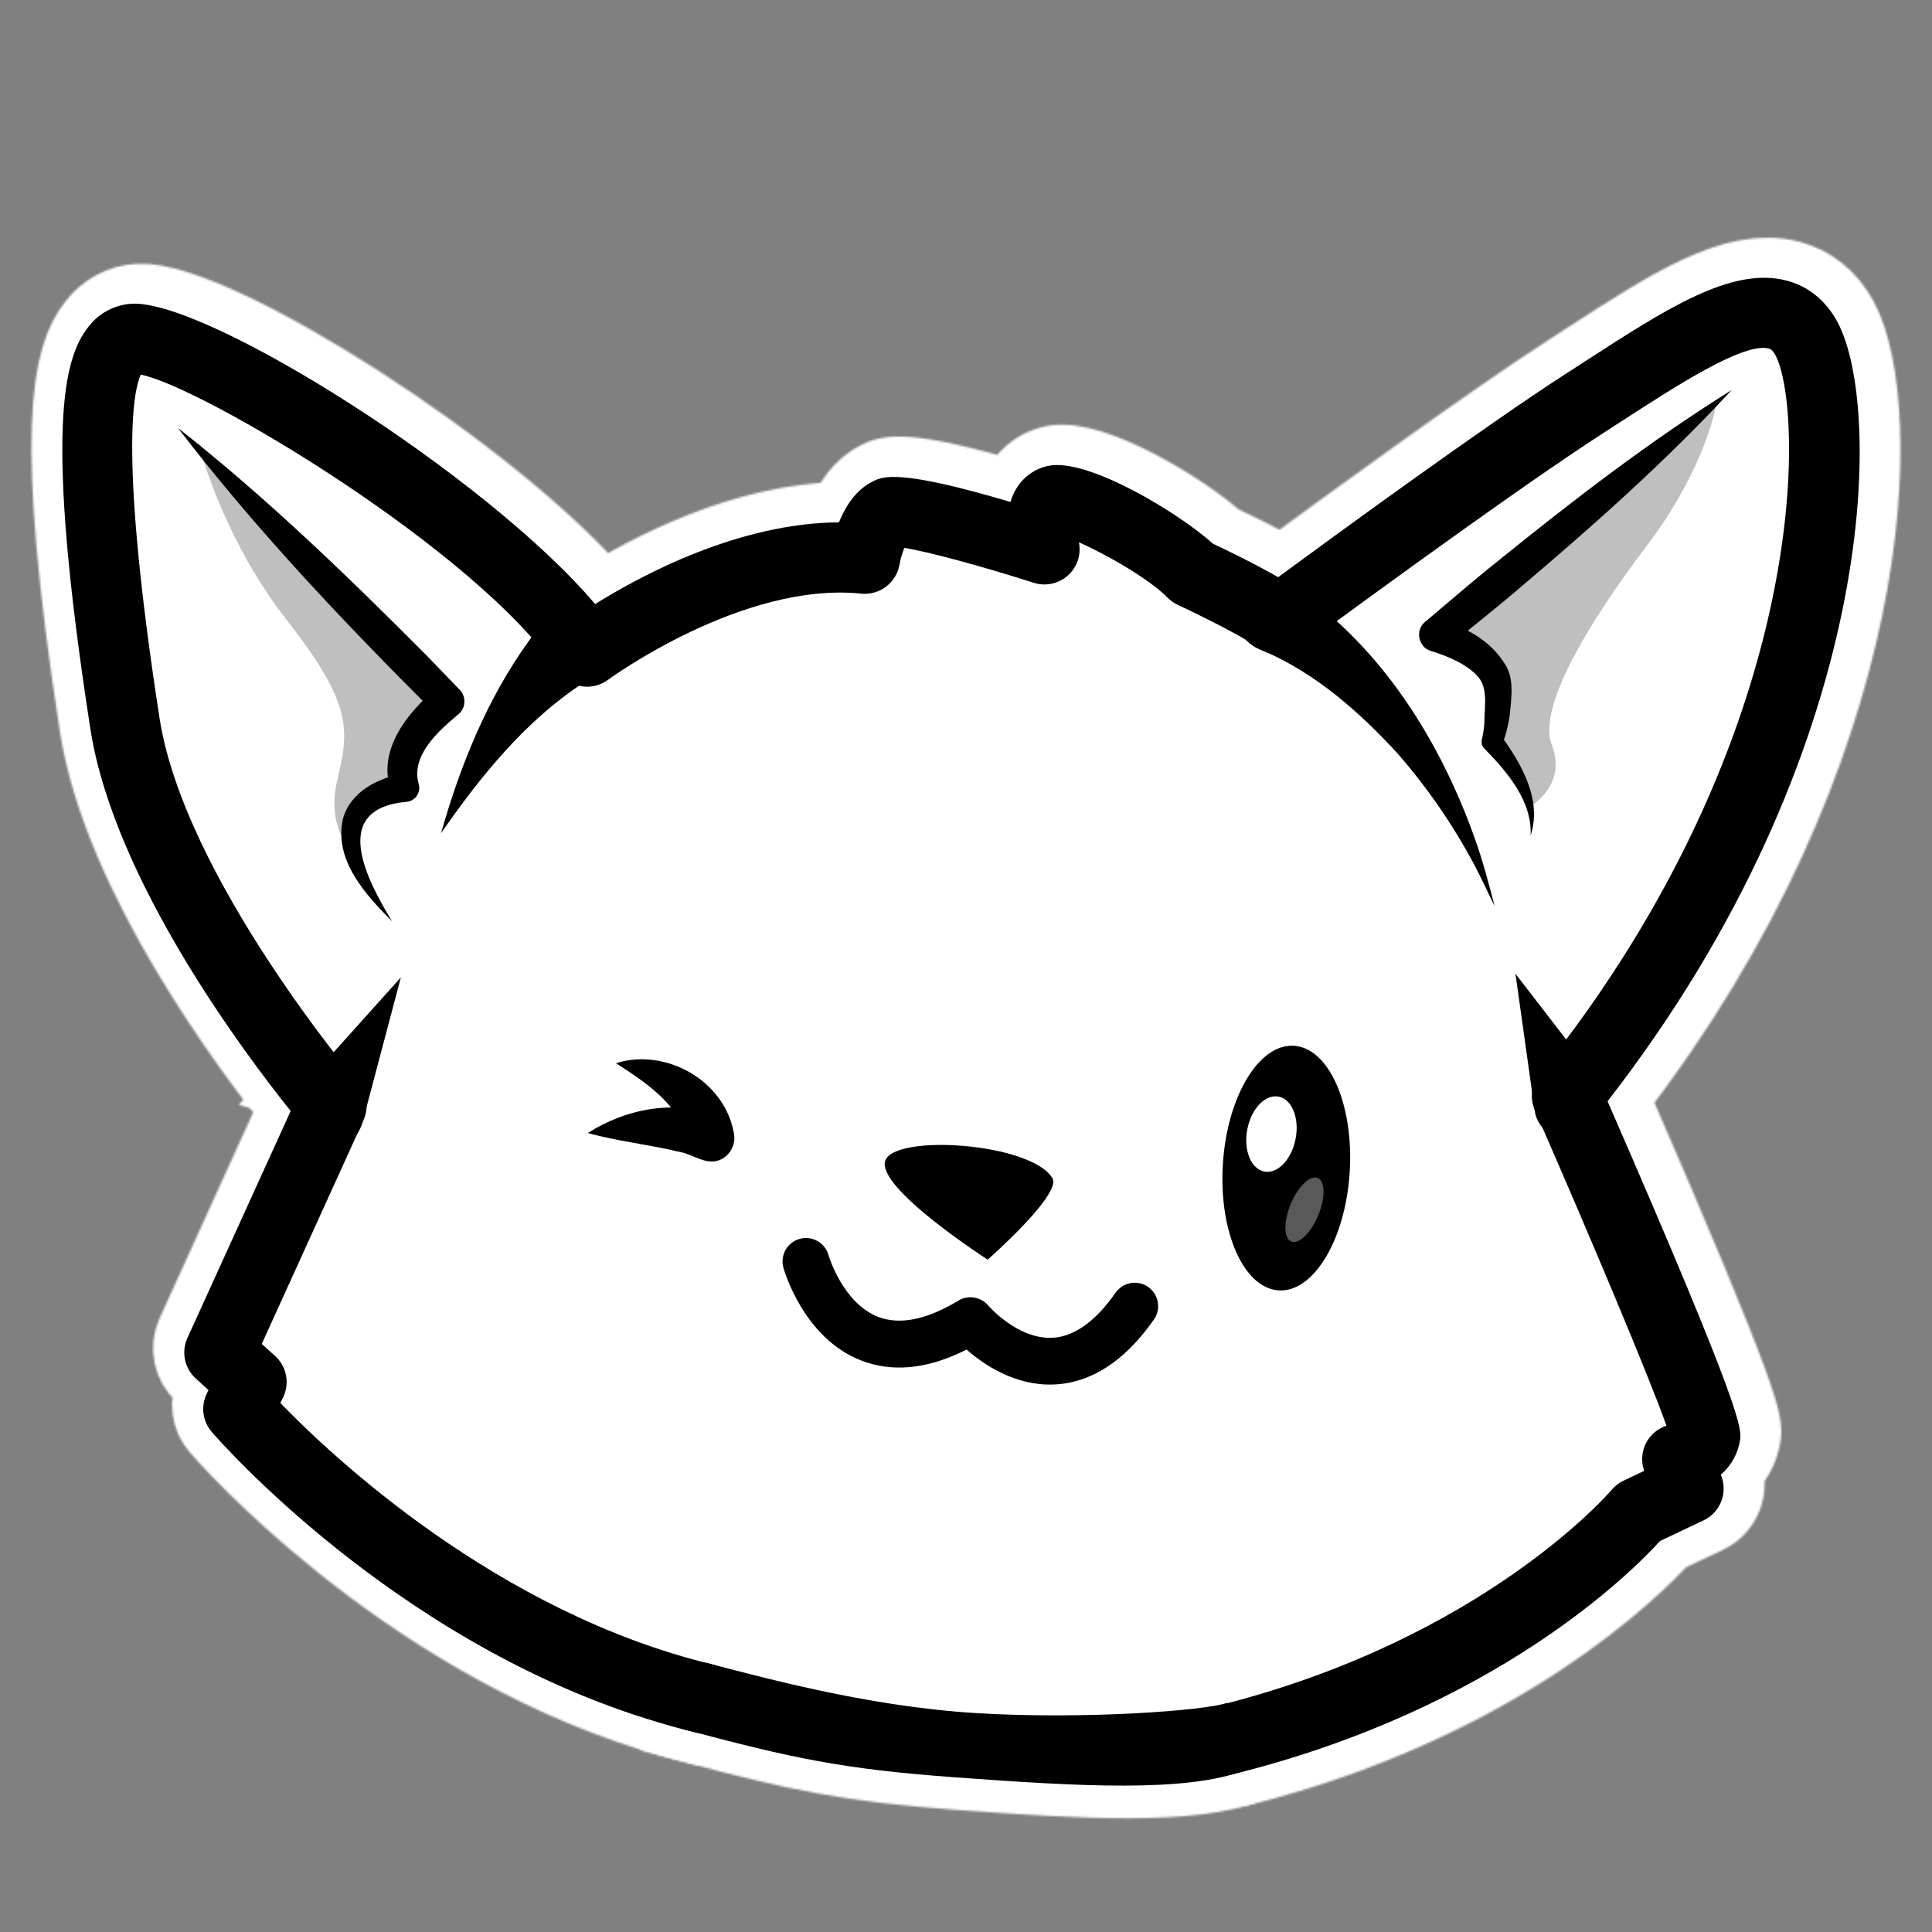 <?xml version="1.0" encoding="UTF-8"?> <svg xmlns="http://www.w3.org/2000/svg" width="1000" height="1000" viewBox="0 0 1000 1000" fill="none"><rect x="0" y="0" width="1000" height="1000" fill="#808080" stroke="none"/><g clip-path="url(#clip0_277_22076)"><mask id="mask0_277_22076" style="mask-type:alpha" maskUnits="userSpaceOnUse" x="16" y="123" width="968" height="819"><path d="M224.2 396.148C223.505 399.237 223.584 402.449 224.429 405.499L224.644 406.286C224.86 407.075 224.919 407.899 224.818 408.711C224.716 409.522 224.455 410.306 224.05 411.017C223.645 411.728 223.104 412.352 222.458 412.854C221.812 413.356 221.073 413.725 220.284 413.941C219.884 414.042 219.476 414.107 219.064 414.135C213.011 414.539 205.849 416.691 201.252 420.409C196.401 423.977 194.059 429.731 194.54 436.564C194.831 443.336 197.476 450.402 200.619 457.102C203.934 463.906 207.653 470.505 211.756 476.864C206.198 471.489 201.14 465.618 196.646 459.325C192.284 452.887 188.147 445.883 186.562 437.483C185.692 433.087 185.831 428.551 186.969 424.216C188.236 419.675 190.704 415.56 194.113 412.304C197.395 409.256 201.184 406.805 205.309 405.062C207.084 404.304 208.896 403.639 210.74 403.069C210.266 399.86 210.305 396.595 210.856 393.398C211.84 388.245 213.746 383.312 216.484 378.837C218.964 374.614 221.872 370.657 225.161 367.028C226.519 365.556 227.887 364.202 229.279 362.845L217.27 350.856L200.068 333.188C188.492 321.406 177.327 309.243 166.017 297.209C143.758 272.767 121.707 248.147 101.172 221.92C127.027 242.803 151.399 265.292 175.544 287.988C187.434 299.51 199.468 310.904 211.103 322.681L228.657 340.264L245.911 358.135C247.288 359.56 248.043 361.473 248.011 363.454C247.98 365.436 247.164 367.324 245.743 368.705C245.535 368.903 245.318 369.09 245.09 369.264L244.911 369.393C241.785 371.829 238.842 374.491 236.106 377.358C233.299 380.117 230.783 383.156 228.597 386.429C226.562 389.379 225.073 392.671 224.2 396.148ZM601.251 813.897C584.589 827.494 552.742 817.96 549.159 816.826C547.347 816.25 545.806 815.033 544.828 813.401C543.85 811.769 543.501 809.837 543.848 807.966C544.098 805.308 543.812 802.627 543.006 800.083C542.2 797.538 540.89 795.182 539.155 793.154C532.413 785.152 518.513 780.823 499.089 780.544C438.223 779.838 425.96 692.451 424.266 677.069C419.048 669.707 415.023 661.568 412.34 652.951C411.829 650.97 412.115 648.868 413.136 647.095C414.157 645.323 415.832 644.021 417.802 643.47C419.771 642.918 421.878 643.161 423.671 644.146C425.463 645.13 426.798 646.779 427.389 648.737C427.389 648.738 427.39 648.739 427.39 648.741C427.563 649.324 435.291 675.47 455.473 683.42C467.942 688.351 483.182 685.404 500.766 674.755C502.363 673.791 504.252 673.43 506.091 673.736C507.931 674.041 509.601 674.994 510.8 676.423C510.801 676.424 510.803 676.425 510.804 676.427C511.126 676.799 527.274 695.446 547.213 694.534C559.898 693.91 572.017 685.509 583.248 669.439C583.827 668.577 584.573 667.84 585.441 667.269C586.309 666.699 587.281 666.307 588.302 666.117C589.323 665.926 590.371 665.941 591.386 666.161C592.401 666.38 593.361 666.8 594.212 667.395C595.063 667.991 595.787 668.749 596.341 669.628C596.895 670.506 597.269 671.486 597.44 672.51C597.612 673.534 597.577 674.583 597.339 675.593C597.101 676.604 596.664 677.558 596.053 678.398C593.892 681.475 591.573 684.438 589.105 687.275C589.457 702.684 585.462 726.553 583.616 736.674C598.595 749.561 608.193 767.602 610.514 787.23C611.993 801.755 606.313 809.7 601.251 813.897ZM765.335 328.405C770.893 332.089 776.674 336.354 780.48 343.416C782.409 347.004 783.414 351.018 783.404 355.093C783.344 358.251 783.168 361.408 782.894 364.581C782.432 370.273 781.308 375.892 779.543 381.324C781.813 384.312 783.927 387.416 785.876 390.623C788.272 394.674 790.347 398.906 792.084 403.281C793.874 407.653 795.064 412.247 795.622 416.938C796.184 421.58 795.696 426.289 794.195 430.717C794.582 426.274 794.058 421.798 792.653 417.564C791.275 413.411 789.423 409.431 787.132 405.703C784.893 401.941 782.363 398.36 779.565 394.993C776.886 391.603 773.998 388.384 770.917 385.355C770.383 384.846 769.994 384.204 769.788 383.495C769.583 382.786 769.569 382.036 769.747 381.32L769.978 380.407C770.573 377.821 770.967 375.192 771.156 372.545C771.397 369.734 771.549 366.871 771.534 364.024C771.519 361.178 771.426 358.284 771.225 355.402C771.034 353.416 770.334 351.513 769.195 349.876C767.026 346.325 762.736 343.1 758.124 340.493C753.359 337.897 748.332 335.816 743.126 334.285C742.181 334.002 741.3 333.536 740.535 332.913C739.77 332.29 739.135 331.522 738.667 330.653C738.199 329.785 737.907 328.832 737.807 327.85C737.708 326.868 737.802 325.876 738.087 324.931C738.506 323.519 739.335 322.263 740.469 321.324C753.103 310.709 765.623 299.872 778.545 289.557L797.806 273.941L817.327 258.639C830.428 248.531 843.61 238.53 857.042 228.84C870.474 219.15 884.019 209.542 898.046 200.609C886.608 212.716 874.704 224.247 862.623 235.605C850.541 246.963 838.309 258.065 825.928 269.05L807.254 285.374L788.269 301.402C778.83 309.503 769.149 317.306 759.482 325.137C761.472 326.103 763.407 327.168 765.345 328.373L765.335 328.405Z" fill="#C04800"></path><path fill-rule="evenodd" clip-rule="evenodd" d="M867.761 745.332C870.834 744.449 875.384 742.016 876.419 739.954C873.484 726.186 832.598 629.926 806.465 570.066L806.401 570.046C806.124 569.563 805.897 569.052 805.724 568.522L805.688 568.417L786.332 502.236L813.907 551.348C953.781 370.879 945.103 206.409 929.801 177.825C927.218 173.017 923.957 170.245 919.787 169.169C902.526 164.727 868.695 186.634 835.975 207.849L826.894 213.72C784.963 240.741 704.891 299.29 678.165 318.933C681.671 321.481 684.998 324.123 688.399 326.893C691.495 329.531 694.607 332.151 697.503 334.981C700.399 337.811 703.366 340.56 706.131 343.511C717.232 355.122 727.302 367.676 736.227 381.034C740.389 387.848 744.887 394.445 748.504 401.551C750.375 405.054 752.343 408.507 754.121 412.05L759.158 422.841L761.648 428.269L763.83 433.796L768.185 444.835C770.881 452.253 773.132 459.832 775.615 467.298C772.509 460.04 769.685 452.663 766.375 445.573L761.17 435.019L758.573 429.743L755.654 424.644L749.833 414.462C747.807 411.119 745.59 407.901 743.475 404.622C739.385 397.981 734.451 391.919 729.881 385.66C720.263 373.546 709.605 362.295 698.031 352.035C695.177 349.474 692.238 347.001 689.207 344.673C686.175 342.345 683.141 340.028 680.055 337.798C674.034 333.492 667.689 329.657 661.076 326.329L660.714 326.157C660.063 325.84 659.463 325.431 658.93 324.943C647.188 316.726 616.69 302.493 616.377 302.348C615.519 301.945 614.74 301.392 614.076 300.715C599.629 285.878 559.313 265.302 550.576 265.321C549.334 267.525 549.416 275.252 550.808 281.295C551.113 282.637 551.059 284.037 550.65 285.352C550.242 286.667 549.495 287.851 548.483 288.785C547.471 289.718 546.231 290.369 544.888 290.67C543.545 290.972 542.147 290.914 540.833 290.502C510.188 280.652 473.313 270.78 465.51 271.476C462.678 273.538 459.284 282.392 458.129 289.194C457.795 291.148 456.73 292.903 455.152 294.102C453.573 295.301 451.598 295.856 449.626 295.654C385.14 289.023 314.347 340.162 311.722 342.081C304.902 347.56 298.516 353.557 292.619 360.02C286.42 366.675 280.569 373.731 274.95 381.011C269.33 388.29 264.061 395.89 259.054 403.688C254.047 411.486 249.347 419.486 244.8 427.627C248.161 418.948 251.679 410.284 255.627 401.803C259.575 393.322 263.825 384.948 268.424 376.718C273.023 368.489 278.054 360.467 283.505 352.658C287.677 346.643 292.162 340.85 296.94 335.303C249.232 270.82 99.68 180.588 73.087 182.112C72.19 182.164 71.075 182.461 69.648 184.224C60.921 195.02 54.922 236.394 75.927 371.955C87.028 443.595 153.238 531.053 174.381 557.484L210.681 504.255L182.127 573.378L182.02 573.716L126.378 696.118L138.852 707.442C140.099 708.585 140.94 710.102 141.251 711.765C141.561 713.428 141.323 715.146 140.572 716.662L136.003 725.933C154.577 745.972 246.464 839.527 368.782 869.017C427.429 880.965 562.837 901.982 635.291 890.466C775.379 855.109 842.328 777.144 843.818 775.409L843.838 775.386C844.566 774.513 845.473 773.807 846.499 773.317L865.805 764.152L862.544 755.662C862.153 754.645 861.979 753.557 862.034 752.468C862.089 751.379 862.371 750.314 862.863 749.341C863.354 748.367 864.044 747.508 864.887 746.818C865.731 746.127 866.71 745.621 867.761 745.332ZM224.429 405.499C223.584 402.449 223.505 399.237 224.2 396.148C225.073 392.671 226.562 389.379 228.597 386.429C230.783 383.156 233.299 380.117 236.106 377.358C238.842 374.491 241.785 371.829 244.911 369.393L245.09 369.264C245.318 369.09 245.535 368.903 245.743 368.705C247.164 367.324 247.98 365.436 248.011 363.454C248.043 361.473 247.288 359.56 245.911 358.135L228.657 340.264L211.103 322.681C199.468 310.904 187.434 299.51 175.544 287.988C151.399 265.292 127.027 242.803 101.172 221.92C121.707 248.147 143.758 272.767 166.017 297.209C177.327 309.243 188.492 321.406 200.068 333.188L217.27 350.856L229.279 362.845C227.887 364.202 226.519 365.556 225.161 367.028C221.872 370.657 218.964 374.614 216.484 378.837C213.746 383.312 211.84 388.245 210.856 393.398C210.305 396.595 210.266 399.86 210.74 403.069C208.896 403.639 207.084 404.304 205.309 405.062C201.184 406.805 197.395 409.256 194.113 412.304C190.704 415.56 188.236 419.675 186.969 424.216C185.831 428.551 185.692 433.087 186.562 437.483C188.147 445.883 192.284 452.887 196.646 459.325C201.14 465.618 206.198 471.489 211.756 476.864C207.653 470.505 203.934 463.906 200.619 457.102C197.476 450.402 194.831 443.336 194.54 436.564C194.059 429.731 196.401 423.977 201.252 420.409C205.849 416.691 213.011 414.539 219.064 414.135C219.476 414.107 219.884 414.042 220.284 413.941C221.073 413.725 221.812 413.356 222.458 412.854C223.104 412.352 223.645 411.728 224.05 411.017C224.455 410.306 224.716 409.522 224.818 408.711C224.919 407.899 224.86 407.075 224.644 406.286L224.429 405.499ZM549.159 816.826C552.742 817.96 584.589 827.494 601.251 813.897C606.313 809.7 611.993 801.755 610.514 787.23C608.193 767.602 598.595 749.561 583.616 736.674C585.462 726.553 589.457 702.684 589.105 687.275C591.573 684.438 593.892 681.475 596.053 678.398C596.664 677.558 597.101 676.604 597.339 675.593C597.577 674.583 597.612 673.534 597.44 672.51C597.269 671.486 596.895 670.506 596.341 669.628C595.787 668.749 595.063 667.991 594.212 667.395C593.361 666.8 592.401 666.38 591.386 666.161C590.371 665.941 589.323 665.926 588.302 666.117C587.281 666.307 586.309 666.699 585.441 667.269C584.573 667.84 583.827 668.577 583.248 669.439C572.017 685.509 559.898 693.91 547.213 694.534C527.274 695.446 511.126 676.799 510.804 676.427L510.8 676.423C509.601 674.994 507.931 674.041 506.091 673.736C504.252 673.43 502.363 673.791 500.766 674.755C483.182 685.404 467.942 688.351 455.473 683.42C435.291 675.47 427.562 649.323 427.39 648.741L427.389 648.737C426.798 646.779 425.463 645.13 423.671 644.146C421.878 643.161 419.771 642.918 417.802 643.47C415.832 644.021 414.157 645.323 413.136 647.095C412.115 648.868 411.829 650.97 412.34 652.951C415.023 661.568 419.048 669.707 424.266 677.069C425.96 692.451 438.223 779.838 499.089 780.544C518.513 780.823 532.413 785.152 539.155 793.154C540.89 795.182 542.2 797.538 543.006 800.083C543.812 802.627 544.098 805.308 543.848 807.966C543.501 809.837 543.85 811.769 544.828 813.401C545.806 815.033 547.347 816.25 549.159 816.826ZM780.48 343.416C776.674 336.354 770.893 332.089 765.335 328.405L765.345 328.373C763.407 327.168 761.472 326.103 759.482 325.137C769.149 317.306 778.83 309.503 788.269 301.402L807.254 285.374L825.928 269.05C838.309 258.065 850.541 246.963 862.623 235.605C874.704 224.247 886.608 212.716 898.046 200.609C884.019 209.542 870.474 219.15 857.042 228.84C843.61 238.53 830.428 248.531 817.327 258.639L797.806 273.941L778.545 289.557C765.623 299.872 753.103 310.709 740.469 321.324C739.335 322.263 738.506 323.519 738.087 324.931C737.802 325.876 737.708 326.868 737.807 327.85C737.907 328.832 738.199 329.785 738.667 330.653C739.135 331.522 739.77 332.29 740.535 332.913C741.3 333.536 742.181 334.002 743.126 334.285C748.332 335.816 753.359 337.897 758.124 340.493C762.736 343.1 767.026 346.325 769.195 349.876C770.334 351.513 771.034 353.416 771.225 355.402C771.426 358.284 771.519 361.178 771.534 364.024C771.549 366.871 771.397 369.734 771.156 372.545C770.967 375.192 770.573 377.821 769.978 380.407L769.747 381.32C769.569 382.036 769.583 382.786 769.788 383.495C769.994 384.204 770.383 384.846 770.917 385.355C773.998 388.384 776.886 391.603 779.565 394.993C782.363 398.36 784.893 401.941 787.132 405.703C789.423 409.431 791.275 413.411 792.653 417.564C794.058 421.798 794.582 426.274 794.195 430.717C795.696 426.289 796.184 421.58 795.622 416.938C795.064 412.247 793.874 407.653 792.084 403.281C790.347 398.906 788.272 394.674 785.876 390.623C783.927 387.416 781.813 384.312 779.543 381.324C781.308 375.892 782.432 370.273 782.894 364.581C783.168 361.408 783.344 358.251 783.404 355.093C783.414 351.018 782.409 347.004 780.48 343.416Z" fill="#C04800"></path><path d="M806.465 570.066C832.598 629.926 873.484 726.186 876.419 739.954C875.384 742.016 870.834 744.449 867.761 745.332C866.71 745.621 865.731 746.127 864.887 746.818C864.044 747.508 863.354 748.367 862.863 749.341C862.371 750.314 862.089 751.379 862.034 752.468C861.979 753.557 862.153 754.645 862.544 755.662L865.805 764.152L846.499 773.317C845.473 773.807 844.566 774.513 843.838 775.386M806.465 570.066C806.465 570.066 806.465 570.066 806.401 570.046M806.465 570.066L806.401 570.046M806.401 570.046C806.124 569.563 805.897 569.052 805.724 568.522M805.724 568.522C805.724 568.522 805.724 568.522 805.688 568.417M805.724 568.522L805.688 568.417M805.688 568.417L786.332 502.236L813.907 551.348C953.781 370.879 945.103 206.409 929.801 177.825C927.218 173.017 923.957 170.245 919.787 169.169C902.526 164.727 868.695 186.634 835.975 207.849L826.894 213.72C784.963 240.741 704.891 299.29 678.165 318.933C681.671 321.481 684.998 324.123 688.399 326.893C691.495 329.531 694.607 332.151 697.503 334.981C700.399 337.811 703.366 340.56 706.131 343.511C717.232 355.122 727.302 367.676 736.227 381.034C740.389 387.848 744.887 394.445 748.504 401.551C750.375 405.054 752.343 408.507 754.121 412.05L759.158 422.841L761.648 428.269L763.83 433.796L768.185 444.835C770.881 452.253 773.132 459.832 775.615 467.298C772.509 460.04 769.685 452.663 766.375 445.573L761.17 435.019L758.573 429.743L755.654 424.644L749.833 414.462C747.807 411.119 745.59 407.901 743.475 404.622C739.385 397.981 734.451 391.919 729.881 385.66C720.263 373.546 709.605 362.295 698.031 352.035C695.177 349.474 692.238 347.001 689.207 344.673C686.175 342.345 683.141 340.028 680.055 337.798C674.034 333.492 667.689 329.657 661.076 326.329L660.714 326.157C660.063 325.84 659.463 325.431 658.93 324.943C647.188 316.726 616.69 302.493 616.377 302.348C615.519 301.945 614.74 301.392 614.076 300.715C599.629 285.878 559.313 265.302 550.576 265.321C549.334 267.525 549.416 275.252 550.808 281.295C551.113 282.637 551.059 284.037 550.65 285.352C550.242 286.667 549.495 287.851 548.483 288.785C547.471 289.718 546.231 290.369 544.888 290.67C543.545 290.972 542.147 290.914 540.833 290.502C510.188 280.652 473.313 270.78 465.51 271.476C462.678 273.538 459.284 282.392 458.129 289.194C457.795 291.148 456.73 292.903 455.152 294.102C453.573 295.301 451.598 295.856 449.626 295.654C385.14 289.023 314.347 340.162 311.722 342.081C304.902 347.56 298.516 353.557 292.619 360.02C286.42 366.675 280.569 373.731 274.95 381.011C269.33 388.29 264.061 395.89 259.054 403.688C254.047 411.486 249.347 419.486 244.8 427.627C248.161 418.948 251.679 410.284 255.627 401.803C259.575 393.322 263.825 384.948 268.424 376.718C273.023 368.489 278.054 360.467 283.505 352.658C287.677 346.643 292.162 340.85 296.94 335.303C249.232 270.82 99.68 180.588 73.087 182.112C72.19 182.164 71.075 182.461 69.648 184.224C60.921 195.02 54.922 236.394 75.927 371.955C87.028 443.595 153.238 531.053 174.381 557.484L210.681 504.255L182.127 573.378M182.127 573.378C182.09 573.494 182.057 573.6 182.02 573.716M182.127 573.378L182.02 573.716M182.02 573.716L126.378 696.118L138.852 707.442C140.099 708.585 140.94 710.102 141.251 711.765C141.561 713.428 141.323 715.146 140.572 716.662L136.003 725.933C154.577 745.972 246.464 839.527 368.782 869.017C427.429 880.965 562.837 901.982 635.291 890.466C775.379 855.109 842.328 777.144 843.818 775.409M843.838 775.386L843.818 775.409M843.838 775.386C843.834 775.39 843.827 775.398 843.818 775.409M427.389 648.737C426.798 646.779 425.463 645.13 423.671 644.146C421.878 643.161 419.771 642.918 417.802 643.47C415.832 644.021 414.157 645.323 413.136 647.095C412.115 648.868 411.829 650.97 412.34 652.951C415.023 661.568 419.048 669.707 424.266 677.069C425.96 692.451 438.223 779.838 499.089 780.544C518.513 780.823 532.413 785.152 539.155 793.154C540.89 795.182 542.2 797.538 543.006 800.083C543.812 802.627 544.098 805.308 543.848 807.966C543.501 809.837 543.85 811.769 544.828 813.401C545.806 815.033 547.347 816.25 549.159 816.826C552.742 817.96 584.589 827.494 601.251 813.897C606.313 809.7 611.993 801.755 610.514 787.23C608.193 767.602 598.595 749.561 583.616 736.674C585.462 726.553 589.457 702.684 589.105 687.275C591.573 684.438 593.892 681.475 596.053 678.398C596.664 677.558 597.101 676.604 597.339 675.593C597.577 674.583 597.612 673.534 597.44 672.51C597.269 671.486 596.895 670.506 596.341 669.628C595.787 668.749 595.063 667.991 594.212 667.395C593.361 666.8 592.401 666.38 591.386 666.161C590.371 665.941 589.323 665.926 588.302 666.117C587.281 666.307 586.309 666.699 585.441 667.269C584.573 667.84 583.827 668.577 583.248 669.439C572.017 685.509 559.898 693.91 547.213 694.534C527.274 695.446 511.126 676.799 510.804 676.427M427.389 648.737L427.39 648.741M427.389 648.737C427.389 648.738 427.39 648.739 427.39 648.741M455.473 683.42C467.942 688.351 483.182 685.404 500.766 674.755C502.363 673.791 504.252 673.43 506.091 673.736C507.931 674.041 509.601 674.994 510.8 676.423M455.473 683.42C435.291 675.47 427.562 649.323 427.39 648.741M455.473 683.42C435.291 675.47 427.563 649.324 427.39 648.741M510.8 676.423L510.804 676.427M510.8 676.423C510.801 676.424 510.803 676.425 510.804 676.427M224.2 396.148C223.505 399.237 223.584 402.449 224.429 405.499L224.644 406.286C224.86 407.075 224.919 407.899 224.818 408.711C224.716 409.522 224.455 410.306 224.05 411.017C223.645 411.728 223.104 412.352 222.458 412.854C221.812 413.356 221.073 413.725 220.284 413.941C219.884 414.042 219.476 414.107 219.064 414.135C213.011 414.539 205.849 416.691 201.252 420.409C196.401 423.977 194.059 429.731 194.54 436.564C194.831 443.336 197.476 450.402 200.619 457.102C203.934 463.906 207.653 470.505 211.756 476.864C206.198 471.489 201.14 465.618 196.646 459.325C192.284 452.887 188.147 445.883 186.562 437.483C185.692 433.087 185.831 428.551 186.969 424.216C188.236 419.675 190.704 415.56 194.113 412.304C197.395 409.256 201.184 406.805 205.309 405.062C207.084 404.304 208.896 403.639 210.74 403.069C210.266 399.86 210.305 396.595 210.856 393.398C211.84 388.245 213.746 383.312 216.484 378.837C218.964 374.614 221.872 370.657 225.161 367.028C226.519 365.556 227.887 364.202 229.279 362.845L217.27 350.856L200.068 333.188C188.492 321.406 177.327 309.243 166.017 297.209C143.758 272.767 121.707 248.147 101.172 221.92C127.027 242.803 151.399 265.292 175.544 287.988C187.434 299.51 199.468 310.904 211.103 322.681L228.657 340.264L245.911 358.135C247.288 359.56 248.043 361.473 248.011 363.454C247.98 365.436 247.164 367.324 245.743 368.705C245.535 368.903 245.318 369.09 245.09 369.264L244.911 369.393C241.785 371.829 238.842 374.491 236.106 377.358C233.299 380.117 230.783 383.156 228.597 386.429C226.562 389.379 225.073 392.671 224.2 396.148ZM765.335 328.405C770.893 332.089 776.674 336.354 780.48 343.416C782.409 347.004 783.414 351.018 783.404 355.093C783.344 358.251 783.168 361.408 782.894 364.581C782.432 370.273 781.308 375.892 779.543 381.324C781.813 384.312 783.927 387.416 785.876 390.623C788.272 394.674 790.347 398.906 792.084 403.281C793.874 407.653 795.064 412.247 795.622 416.938C796.184 421.58 795.696 426.289 794.195 430.717C794.582 426.274 794.058 421.798 792.653 417.564C791.275 413.411 789.423 409.431 787.132 405.703C784.893 401.941 782.363 398.36 779.565 394.993C776.886 391.603 773.998 388.384 770.917 385.355C770.383 384.846 769.994 384.204 769.788 383.495C769.583 382.786 769.569 382.036 769.747 381.32L769.978 380.407C770.573 377.821 770.967 375.192 771.156 372.545C771.397 369.734 771.549 366.871 771.534 364.024C771.519 361.178 771.426 358.284 771.225 355.402C771.034 353.416 770.334 351.513 769.195 349.876C767.026 346.325 762.736 343.1 758.124 340.493C753.359 337.897 748.332 335.816 743.126 334.285C742.181 334.002 741.3 333.536 740.535 332.913C739.77 332.29 739.135 331.522 738.667 330.653C738.199 329.785 737.907 328.832 737.807 327.85C737.708 326.868 737.802 325.876 738.087 324.931C738.506 323.519 739.335 322.263 740.469 321.324C753.103 310.709 765.623 299.872 778.545 289.557L797.806 273.941L817.327 258.639C830.428 248.531 843.61 238.53 857.042 228.84C870.474 219.15 884.019 209.542 898.046 200.609C886.608 212.716 874.704 224.247 862.623 235.605C850.541 246.963 838.309 258.065 825.928 269.05L807.254 285.374L788.269 301.402C778.83 309.503 769.149 317.306 759.482 325.137C761.472 326.103 763.407 327.168 765.345 328.373L765.335 328.405Z" stroke="black" stroke-width="39"></path><path d="M126.345 695.94C126.345 695.94 236.786 675.291 323.309 691.389C323.309 691.389 410.26 552.521 553.925 608.565C619.797 636.464 659.86 699.201 659.86 699.201C659.86 699.201 771.952 714.773 869.823 752.892C869.823 752.892 879.223 765.725 876.097 766.847C872.971 767.968 846.214 779.867 844.257 782.68C842.3 785.494 788.949 846.363 660.829 890.412C580.832 893.903 399.373 892.803 313.517 860.475C313.517 860.475 190.662 799.453 136.677 737.843C136.677 737.843 125.154 723.259 127.662 720.353C130.17 717.447 134.176 713.948 132.715 711.897C131.254 709.845 118.171 697.331 126.345 695.94Z" fill="#D9D9D9" stroke="black" stroke-width="39"></path><path d="M351.479 442.784C361.049 442.154 370.647 443.46 379.701 446.625C392.26 450.901 409.081 458.822 411.091 471.08C414.345 490.876 382.745 503.862 355.686 480.778C332.03 460.568 323.315 444.878 351.479 442.784Z" fill="white" stroke="black" stroke-width="39"></path><path d="M637.502 463.776C629.312 461.178 620.65 460.416 612.132 461.546C600.412 463.044 584.305 467.156 580.442 478.482C574.192 496.801 599.624 515.868 627.303 499.298C651.487 484.869 661.82 471.635 637.502 463.776Z" fill="white" stroke="black" stroke-width="39"></path><path d="M123.431 244.136C123.431 244.136 99.752 217.075 89.227 211.901C78.703 206.726 80.236 396.851 122.972 484.187C165.709 571.523 176.231 567.546 179.808 562.067C183.386 556.588 199.565 524.955 198.836 523.668C198.107 522.382 218.43 484.324 205.9 469.329C193.371 454.333 189.992 439.439 191.618 428.147C193.244 416.854 210.521 405.749 210.521 405.749C212.373 398.374 215.425 391.355 219.555 384.971C226.563 373.816 232.468 367.578 231.526 364.983C230.585 362.389 226.585 354.953 226.585 354.953L123.431 244.136Z" fill="white" stroke="black" stroke-width="39"></path><path d="M883.128 212.242L895.276 203.456C895.276 203.456 909.469 194.146 914.885 204.582C920.301 215.018 902.764 419.312 841.02 523.152L821.741 555.127L813.712 558.223C813.712 558.223 801.34 536.064 799.616 533.709C797.891 531.354 790.578 512.222 790.578 512.222C790.578 512.222 799.077 431.405 792.462 411.021C785.846 390.637 775.147 386.672 775.457 380.124C775.767 373.576 784.54 351.974 774.434 340.494C768.388 333.616 760.925 328.128 752.557 324.408L864.076 228.736L883.128 212.242Z" fill="white" stroke="black" stroke-width="39"></path><path d="M865.8 764.163L865.659 763.805C865.609 763.963 865.559 764.122 865.505 764.291L865.8 764.163Z" stroke="black" stroke-width="39"></path><path d="M555.428 789.531C561.076 790.367 575.753 791.765 581.139 784.782C584.859 779.952 584.917 769.184 584.258 760.567C578.412 751.966 570.711 745.087 562.389 741.746C557.243 739.688 549.989 738.32 543.091 742.238C547.619 744.71 551.935 747.55 555.998 750.73C557.635 751.998 558.701 753.866 558.962 755.921C559.222 757.976 558.656 760.051 557.387 761.689C556.119 763.327 554.252 764.394 552.197 764.655C550.142 764.916 548.068 764.35 546.431 763.081C533.094 752.76 520.952 748.778 510.32 751.305C501.914 753.284 495.636 759.126 491.638 764.03C494.148 764.553 496.702 764.837 499.265 764.879C523.997 765.167 541.533 771.413 551.374 783.4C552.938 785.294 554.297 787.349 555.428 789.531Z" stroke="black" stroke-width="39"></path><path d="M527.354 736.252C527.783 734.802 528.628 733.509 529.783 732.533C540.487 723.476 554.226 721.572 568.185 727.289C568.564 727.409 568.914 727.624 569.28 727.786C570.489 720.63 571.961 710.924 572.841 701.878C565.395 706.856 556.743 709.728 547.799 710.19C527.396 711.063 511.039 698.452 503.421 691.274C484.906 701.235 467.956 703.873 452.928 699.117C451.874 698.783 450.714 698.416 449.634 697.947C447.381 697.035 445.199 695.957 443.107 694.721C447.553 714.998 457.179 744.407 476.813 757.8C482.002 750.454 491.813 739.711 506.719 736.17C513.511 734.598 520.575 734.626 527.354 736.252Z" stroke="black" stroke-width="39"></path><path d="M806.442 570.015C806.442 570.015 806.442 570.015 806.379 569.995C806.106 569.509 805.879 568.999 805.702 568.47C805.702 568.47 805.702 568.47 805.666 568.366L786.309 502.185L813.885 551.297C953.759 370.828 945.081 206.357 929.779 177.773C927.196 172.966 923.935 170.194 919.765 169.118C913.999 167.629 906.334 169.135 897.519 172.516C891.352 179.251 877.081 192.399 844.621 214.809C792.457 250.828 697.446 334.896 697.446 334.896C700.444 337.619 703.309 340.474 706.073 343.425C717.174 355.036 727.244 367.591 736.169 380.948C740.331 387.762 744.829 394.359 748.447 401.465C750.318 404.968 752.286 408.421 754.063 411.964L759.1 422.756L761.591 428.183L763.772 433.71L768.128 444.75C768.605 446.061 769.021 447.422 769.482 448.75C769.853 449.703 770.082 450.332 770.082 450.332L769.961 450.166C771.875 455.84 773.675 461.548 775.558 467.212C772.452 459.955 769.627 452.577 766.317 445.487L765.134 443.071C724.635 384.569 669.206 354.629 641.784 336.463C613.229 317.556 575.143 300.921 575.143 300.921C575.143 300.921 572.96 317.859 562.922 321.734C552.884 325.609 490.509 297.762 487.328 297.81C484.148 297.859 496.583 313.08 494.513 321.854C492.444 330.628 449.309 306.573 393.446 322.737C338.143 338.742 251.564 417.012 249.836 418.587C248.119 421.523 246.381 424.522 244.689 427.524C248.05 418.845 251.569 410.182 255.517 401.7C259.465 393.219 263.715 384.845 268.314 376.616C272.008 370.107 275.988 363.724 280.176 357.452C252.048 322.927 220.521 291.319 186.071 263.103C150.879 234.823 113.158 209.844 73.386 188.483C72.656 186.404 72.515 184.163 72.977 182.009C72.076 182.072 70.962 182.369 69.548 184.125C60.821 194.921 54.822 236.295 75.838 371.859C86.928 443.496 153.139 530.954 174.281 557.385L210.582 504.156L182.027 573.279C181.991 573.395 181.957 573.5 181.921 573.616L140.077 665.534C140.935 665.312 141.804 665.134 142.68 665.001L205.894 574.36C205.894 574.36 183.122 648.549 210.295 709.665C237.469 770.781 377.396 854.244 564.229 845.141C751.062 836.039 796.555 747.979 805.043 721.159C813.531 694.34 806.508 651.942 806.508 651.942C806.508 651.942 855.815 716.502 865.213 746.593C865.946 746.058 866.767 745.658 867.639 745.412C870.713 744.529 875.263 742.095 876.298 740.034C873.462 726.135 832.576 629.874 806.442 570.015ZM224.186 396.18C223.491 399.269 223.57 402.481 224.415 405.531L224.63 406.318C224.846 407.107 224.906 407.931 224.804 408.743C224.702 409.555 224.441 410.339 224.036 411.05C223.631 411.761 223.09 412.385 222.444 412.887C221.798 413.388 221.059 413.758 220.271 413.974C219.87 414.075 219.462 414.139 219.05 414.167C212.997 414.572 205.835 416.724 201.238 420.442C196.387 424.01 194.045 429.763 194.526 436.596C194.817 443.369 197.462 450.434 200.605 457.135C203.92 463.938 207.639 470.538 211.742 476.897C206.184 471.521 201.126 465.65 196.632 459.357C192.781 453.684 189.255 447.535 187.336 440.409C187.319 440.477 187.298 440.544 187.273 440.61C187.273 440.61 171.606 428.565 177.696 402.657C183.785 376.749 186.305 363.768 151.681 319.488C121.653 281.094 108.789 238.506 105.894 227.87C104.326 225.901 102.699 223.971 101.148 221.984C102.532 223.107 103.9 224.282 105.259 225.408L105.286 225.323L105.659 225.72C129.862 245.558 152.829 266.698 175.573 288.068C187.462 299.59 199.497 310.984 211.132 322.762L228.653 340.265L245.907 358.135C247.284 359.561 248.039 361.474 248.008 363.455C247.976 365.437 247.16 367.325 245.739 368.706C245.532 368.904 245.314 369.09 245.087 369.265L244.917 369.397C241.785 371.828 238.839 374.489 236.102 377.359C233.296 380.117 230.779 383.157 228.594 386.43C226.558 389.38 225.069 392.672 224.196 396.149L224.186 396.18ZM601.247 813.898C584.585 827.494 552.739 817.961 549.155 816.827C547.343 816.251 545.802 815.033 544.824 813.402C543.846 811.77 543.497 809.837 543.844 807.966C544.095 805.309 543.808 802.628 543.002 800.084C542.196 797.539 540.887 795.183 539.151 793.155C532.409 785.153 518.51 780.823 499.085 780.544C438.219 779.839 425.956 692.451 424.262 677.07C419.044 669.708 415.019 661.569 412.336 652.952C411.825 650.971 412.111 648.869 413.132 647.096C414.153 645.324 415.828 644.022 417.798 643.47C419.767 642.919 421.875 643.162 423.667 644.146C425.459 645.131 426.794 646.78 427.385 648.738C427.525 649.211 435.243 675.453 455.47 683.42C467.938 688.352 483.178 685.404 500.762 674.756C502.359 673.792 504.248 673.431 506.088 673.736C507.927 674.042 509.597 674.995 510.797 676.423C510.95 676.599 527.163 695.451 547.209 694.535C559.894 693.91 572.013 685.51 583.244 669.44C583.824 668.578 584.569 667.841 585.437 667.27C586.305 666.7 587.277 666.308 588.298 666.117C589.319 665.927 590.367 665.942 591.382 666.162C592.397 666.381 593.358 666.801 594.208 667.396C595.059 667.991 595.783 668.75 596.337 669.628C596.891 670.506 597.265 671.486 597.437 672.511C597.608 673.535 597.573 674.583 597.335 675.594C597.097 676.605 596.66 677.559 596.049 678.399C593.89 681.474 591.572 684.433 589.104 687.265C589.453 702.685 585.458 726.554 583.612 736.675C598.591 749.562 608.189 767.603 610.51 787.231C611.989 801.756 606.309 809.7 601.247 813.898ZM805.148 383.862C812.598 402.781 797.163 413.415 795.315 414.929L795.169 414.697C795.292 415.444 795.523 416.178 795.619 416.939C796.18 421.581 795.692 426.29 794.191 430.718C794.578 426.274 794.054 421.799 792.65 417.565C791.272 413.412 789.419 409.432 787.128 405.704C784.889 401.942 782.359 398.361 779.561 394.994C776.882 391.604 773.994 388.385 770.913 385.356C770.379 384.846 769.99 384.205 769.784 383.496C769.579 382.787 769.565 382.037 769.743 381.321L769.975 380.408C770.569 377.822 770.963 375.193 771.152 372.546C771.393 369.734 771.545 366.871 771.53 364.025C771.515 361.179 771.412 358.281 771.211 355.399C771.02 353.414 770.32 351.511 769.18 349.874C767.011 346.323 762.722 343.098 758.109 340.49C753.345 337.894 748.317 335.813 743.112 334.282C742.166 334 741.286 333.534 740.521 332.911C739.755 332.287 739.121 331.52 738.653 330.651C738.184 329.782 737.892 328.829 737.793 327.847C737.693 326.865 737.788 325.873 738.072 324.928C738.491 323.516 739.321 322.261 740.454 321.321C753.089 310.706 765.608 299.869 778.531 289.554L797.792 273.938L817.313 258.636C830.413 248.528 843.596 238.527 857.028 228.837C870.459 219.147 884.004 209.54 898.031 200.606C895.385 203.399 892.65 206.071 889.961 208.815C888.605 215.519 881.353 245.246 854.261 280.954C823.415 321.562 797.722 364.903 805.158 383.83L805.148 383.862Z" stroke="black" stroke-width="39"></path><g opacity="0.25"><path d="M806.629 651.856C806.629 651.856 813.648 694.265 805.164 721.074C796.679 747.882 751.194 835.956 564.35 845.056C377.506 854.155 237.586 770.706 210.416 709.58C183.246 648.453 206.015 574.275 206.015 574.275L142.801 664.915C141.925 665.048 141.056 665.226 140.198 665.448L126.363 695.864L138.837 707.188C140.084 708.331 140.926 709.848 141.236 711.51C141.546 713.173 141.308 714.892 140.557 716.408L135.988 725.678C154.562 745.718 246.449 839.272 368.767 868.763C370.78 869.25 372.518 870.518 373.597 872.286C374.677 874.054 375.01 876.179 374.524 878.194C374.386 878.75 374.187 879.29 373.933 879.804C404.157 889.005 434.943 896.245 466.099 901.48C558.326 916.844 614.276 905.462 630.239 901.329C629.968 900.79 629.758 900.222 629.615 899.635C629.365 898.64 629.314 897.606 629.464 896.591C629.614 895.576 629.963 894.6 630.49 893.72C631.018 892.84 631.713 892.072 632.537 891.461C633.361 890.85 634.298 890.408 635.293 890.159C776.254 854.882 843.161 776.163 843.838 775.379C844.566 774.506 845.473 773.801 846.498 773.31L865.59 764.275C865.643 764.106 865.693 763.948 865.743 763.79L862.624 755.658C861.997 754.041 861.931 752.26 862.437 750.601C862.944 748.942 863.992 747.501 865.415 746.509C855.936 716.416 806.629 651.856 806.629 651.856Z" fill="black" stroke="black" stroke-width="39"></path></g><g opacity="0.25"><path d="M186.98 424.335C188.251 419.796 190.718 415.682 194.123 412.423C197.405 409.374 201.194 406.923 205.32 405.18C207.094 404.422 208.907 403.757 210.75 403.187C210.277 399.978 210.316 396.713 210.866 393.516C211.85 388.363 213.757 383.43 216.495 378.956C218.974 374.732 221.882 370.775 225.171 367.146C226.53 365.674 227.897 364.321 229.289 362.963L217.281 350.975L200.066 333.198C188.491 321.416 177.325 309.253 166.015 297.219C145.439 274.643 125.109 251.798 105.917 227.816C108.811 238.452 121.675 281.04 151.703 319.435C186.38 363.73 183.807 376.66 177.718 402.603C171.629 428.546 187.322 440.692 187.322 440.692C187.347 440.626 187.368 440.559 187.385 440.492C187.122 439.527 186.822 438.608 186.597 437.598C185.719 433.205 185.85 428.67 186.98 424.335Z" fill="black" stroke="black" stroke-width="39"></path></g><g opacity="0.25"><path d="M889.945 208.782C880.996 217.911 871.885 226.843 862.613 235.576C850.581 246.961 838.299 258.036 825.918 269.021L807.245 285.345L788.259 301.373C778.82 309.474 769.139 317.277 759.472 325.108C761.463 326.144 763.346 327.193 765.284 328.397C770.842 332.082 776.623 336.347 780.428 343.408C782.358 346.997 783.363 351.01 783.353 355.085C783.289 358.243 783.119 361.406 782.843 364.573C782.381 370.266 781.256 375.884 779.492 381.316C781.762 384.305 783.875 387.409 785.825 390.615C788.221 394.666 790.296 398.899 792.033 403.274C793.475 406.959 794.517 410.788 795.142 414.696L795.289 414.928C797.137 413.414 812.572 402.78 805.122 383.86C797.672 364.94 823.379 321.592 854.214 280.946C881.337 245.213 888.588 215.486 889.945 208.782Z" fill="black" stroke="black" stroke-width="39"></path></g><g opacity="0.4"><path d="M769.529 448.656L770.009 450.071L770.13 450.237C770.13 450.237 769.901 449.608 769.529 448.656Z" fill="white" stroke="black" stroke-width="39"></path></g><g opacity="0.4"><path d="M186.126 263.013C220.574 291.243 252.096 322.866 280.218 357.404C281.301 355.776 282.325 354.116 283.447 352.511C287.62 346.496 292.104 340.703 296.882 335.156C249.174 270.673 99.622 180.441 73.03 181.964C72.567 184.119 72.709 186.359 73.439 188.438C113.21 209.785 150.931 234.749 186.126 263.013Z" fill="white" stroke="black" stroke-width="39"></path></g><g opacity="0.4"><path d="M393.493 322.642C449.356 306.478 492.487 330.543 494.56 321.759C496.633 312.974 484.184 297.761 487.375 297.715C490.567 297.67 552.931 325.514 562.969 321.639C573.007 317.764 575.19 300.826 575.19 300.826C575.19 300.826 613.276 317.461 641.831 336.368C669.253 354.534 724.682 384.474 765.181 442.976L761.16 434.837L758.563 429.562L755.643 424.463L749.822 414.281C747.796 410.938 745.58 407.72 743.464 404.44C739.374 397.799 734.441 391.738 729.871 385.478C720.252 373.365 709.595 362.114 698.02 351.854C695.167 349.293 692.228 346.82 689.196 344.492C686.165 342.164 683.13 339.847 680.045 337.617C674.023 333.311 667.678 329.476 661.066 326.148L660.703 325.975C660.053 325.659 659.452 325.25 658.919 324.761C647.177 316.545 616.679 302.312 616.366 302.166C615.508 301.763 614.729 301.21 614.065 300.534C599.619 285.697 559.302 265.121 550.566 265.139C549.323 267.344 549.405 275.071 550.797 281.114C551.102 282.456 551.048 283.855 550.64 285.17C550.232 286.485 549.484 287.67 548.472 288.603C547.461 289.537 546.221 290.188 544.878 290.489C543.535 290.791 542.136 290.732 540.823 290.32C510.178 280.471 473.302 270.598 465.499 271.295C462.667 273.356 459.274 282.211 458.118 289.012C457.784 290.967 456.72 292.721 455.141 293.921C453.563 295.12 451.587 295.675 449.616 295.472C385.129 288.842 314.336 339.981 311.711 341.899C304.892 347.378 298.505 353.376 292.608 359.838C286.409 366.494 280.559 373.55 274.939 380.829C269.319 388.109 264.05 395.708 259.043 403.507C255.859 408.402 252.866 413.428 249.915 418.502C251.611 416.916 338.162 338.626 393.493 322.642Z" fill="white" stroke="black" stroke-width="39"></path></g><g opacity="0.4"><path d="M897.542 172.466C879.993 179.229 857.749 193.611 835.983 207.726L826.902 213.597C784.97 240.619 704.9 299.167 678.173 318.811C681.679 321.359 685.006 324 688.407 326.77C691.503 329.408 694.615 332.029 697.511 334.859C697.511 334.859 792.522 250.791 844.687 214.772C877.105 192.349 891.376 179.201 897.542 172.466Z" fill="white" stroke="black" stroke-width="39"></path></g><g opacity="0.4"><path d="M581.138 784.802C575.751 791.784 561.075 790.387 555.427 789.55C557.672 793.856 559.031 798.569 559.423 803.41C570.158 805.868 584.936 807.054 591.373 801.773C592.485 800.861 595.89 798.088 594.907 788.846C593.707 778.7 590.051 769 584.257 760.586C584.936 769.21 584.858 779.971 581.138 784.802Z" fill="white" stroke="black" stroke-width="39"></path></g><path d="M336.655 886.814C205.976 845.457 116.895 743.512 112.935 738.919C110.609 736.224 109.129 732.903 108.677 729.372C108.226 725.84 108.824 722.254 110.397 719.06L111.268 717.294L104.686 711.314C101.842 708.735 99.891 705.319 99.114 701.558C98.337 697.798 98.774 693.888 100.362 690.391L153.715 573.098C130.768 544.495 62.388 453.927 50.282 375.752C26.347 221.17 36.427 183.86 49.458 167.745C52.095 164.323 55.435 161.507 59.253 159.486C63.07 157.465 67.277 156.286 71.588 156.03C110.56 153.785 255.318 245.318 310.993 311.186C335.17 296.082 385.306 269.256 436.931 268.94C440.243 260.709 445.695 252.055 454.527 247.74C459.632 245.238 467.808 241.238 525.507 258.397C526.301 255.741 527.458 253.207 528.945 250.868C530.768 248.007 533.15 245.544 535.948 243.627C538.746 241.71 541.903 240.379 545.229 239.714C565.811 235.604 612.996 264.444 630.075 279.939C636.469 282.96 651.7 290.262 663.784 297.253C691.637 276.76 770.294 219.272 812.897 191.813L821.906 185.989C864.434 158.437 898.026 136.664 926.315 143.958C937.595 146.855 946.748 154.31 952.742 165.485C976.383 209.629 974.763 386.672 833.899 567.999C904.366 729.675 903.236 737.239 902.262 743.321C901.164 750.175 897.66 756.415 892.379 760.919L892.652 761.632C894.29 765.898 894.256 770.625 892.559 774.869C890.861 779.112 887.625 782.558 883.497 784.517L860.973 795.203C846.382 811.265 776.366 881.636 641.568 915.429C639.242 916.049 636.817 916.199 634.434 915.871C632.05 915.543 629.756 914.744 627.684 913.52C625.613 912.295 623.806 910.671 622.369 908.741C620.931 906.811 619.892 904.614 619.313 902.279C618.733 899.943 618.624 897.515 618.992 895.136C619.36 892.758 620.197 890.476 621.456 888.425C622.714 886.373 624.368 884.592 626.322 883.187C628.275 881.781 630.489 880.778 632.833 880.237C770.098 845.832 835.339 769.554 835.975 768.793C837.659 766.781 839.755 765.155 842.122 764.023L852.792 758.956C851.983 756.671 851.641 754.246 851.785 751.826C851.929 749.405 852.556 747.038 853.63 744.865C854.704 742.691 856.202 740.754 858.037 739.169C859.872 737.584 862.005 736.383 864.311 735.636C855.882 711.605 825.125 638.441 796.337 572.569C795 569.548 794.513 566.219 794.929 562.941C795.345 559.664 796.648 556.562 798.698 553.971C940.793 376.559 935 209.348 920.688 182.62C919.047 179.56 917.833 179.257 917.17 179.082C904.306 175.765 869.485 198.31 841.511 216.434L832.43 222.305C782.165 254.703 676.343 332.96 675.272 333.781C672.154 336.088 668.379 337.334 664.501 337.336C660.623 337.339 656.846 336.097 653.726 333.793C646.273 328.292 624.179 317.252 611.951 311.561C609.96 310.635 608.153 309.356 606.619 307.785C597.456 298.379 575.216 285.53 560.871 279.239C561.497 282.333 561.307 285.537 560.318 288.536C559.33 291.534 557.577 294.223 555.233 296.338C552.889 298.453 550.035 299.92 546.951 300.596C543.868 301.271 540.662 301.131 537.649 300.189C536.458 299.812 535.415 299.482 534.287 299.125C510.607 291.631 482.968 284.043 470.703 282.133C469.582 284.953 468.736 287.873 468.175 290.855C467.372 295.368 464.895 299.412 461.241 302.177C457.586 304.943 453.022 306.227 448.463 305.771C387.166 299.466 318.332 349.799 317.637 350.31C315.667 351.769 313.421 352.814 311.035 353.381C308.65 353.948 306.174 354.025 303.759 353.607C301.343 353.19 299.037 352.286 296.98 350.951C294.924 349.617 293.159 347.879 291.793 345.842C250.052 283.572 108.065 198.924 76.314 192.644C72.514 200.987 65.153 235.238 86.016 370.22C98.728 452.264 187.709 557.529 188.606 558.578C190.838 561.2 192.278 564.404 192.756 567.815C193.235 571.226 192.733 574.703 191.31 577.84L138.774 693.432L145.672 699.697C148.589 702.341 150.566 705.863 151.302 709.732C152.038 713.6 151.494 717.603 149.751 721.134L148.357 723.964C174.234 750.71 259.954 832.025 371.154 858.914C373.467 859.472 375.648 860.481 377.572 861.883C379.495 863.284 381.124 865.051 382.364 867.082C383.605 869.114 384.433 871.37 384.802 873.721C385.172 876.073 385.074 878.474 384.515 880.789C383.956 883.103 382.947 885.284 381.546 887.209C380.144 889.133 378.377 890.762 376.346 892.004C374.315 893.245 372.06 894.074 369.709 894.444C367.358 894.813 364.957 894.716 362.644 894.158C353.835 891.973 345.172 889.525 336.655 886.814Z" fill="black" stroke="black" stroke-width="39"></path><path d="M305.273 351.659C275.143 371.211 251.815 400.154 231.406 429.545C241.282 394.675 255.135 360.356 276.455 330.65C279.132 326.661 284.207 321.506 287.683 317.885C289.509 315.977 291.693 314.446 294.11 313.382C296.527 312.317 299.129 311.739 301.769 311.681C304.409 311.623 307.035 312.085 309.496 313.042C311.957 313.998 314.206 315.431 316.114 317.257C328.242 328.135 321.216 349.711 305.23 351.645L305.273 351.659Z" fill="black" stroke="black" stroke-width="39"></path><path d="M158.916 561.684L210.634 504.068L190.819 578.914C189.554 583.687 186.45 587.764 182.185 590.252C177.92 592.74 172.844 593.435 168.069 592.184C154.792 589.038 149.713 571.565 158.968 561.701L158.916 561.684Z" fill="black" stroke="black" stroke-width="39"></path><path d="M672.618 302.984C717.539 333.774 747.743 382.314 765.565 432.863C769.424 443.676 772.753 456.165 775.576 467.172C772.035 460.044 768.819 452.879 765.144 445.952C754.198 425.387 740.952 406.134 725.662 388.56C705.844 366.92 683.357 347.081 656.444 335.443C628.636 325.935 647.774 286.782 672.607 302.981L672.618 302.984Z" fill="black" stroke="black" stroke-width="39"></path><path d="M796.177 572.328L786.333 502.141L829.603 558.261C832.63 562.204 833.971 567.185 833.334 572.115C832.697 577.046 830.134 581.523 826.205 584.568C815.271 593.472 797.779 586.173 796.177 572.328Z" fill="black" stroke="black" stroke-width="39"></path><path d="M898.018 200.58C864.519 236.823 826.768 270.456 789.091 302.315C776.574 313.107 763.552 323.298 750.754 333.768L747.667 318.723C761.205 323.9 773.4 329.511 781.388 342.883C785.21 349.382 784.471 357.394 783.79 364.601C783.273 371.274 781.786 377.837 779.376 384.081L778.285 378.331C789.117 392.94 800.319 412.131 794.188 430.661C795.007 412.758 782.031 397.818 770.333 385.8C768.639 384.267 768.626 382.036 769.25 380.064C769.785 377.524 770.135 374.949 770.297 372.358C770.252 365.176 772.072 356.787 768.268 350.341C763.329 342.979 751.426 337.982 742.766 335.381C736.195 333.649 734.389 324.483 739.678 320.335C752.316 309.709 764.793 298.824 777.74 288.54C816.09 257.486 856.128 226.664 898.028 200.549L898.018 200.58Z" fill="black" stroke="black" stroke-width="39"></path><path d="M95.399 220.113C140.967 255.933 182.936 296.529 223.797 337.586L241.041 355.453C242.638 357.112 243.512 359.337 243.473 361.639C243.433 363.942 242.482 366.135 240.829 367.738C230.365 376.477 215.452 389.305 219.936 404.445C220.187 405.462 220.214 406.522 220.014 407.55C219.814 408.579 219.392 409.552 218.778 410.401C218.164 411.249 217.372 411.954 216.458 412.466C215.544 412.978 214.529 413.284 213.485 413.364C173.689 417.006 192.966 453.506 206.11 475.132C192.498 461.36 176.033 443.705 180.664 422.334C184.44 408.277 198.666 400.984 212.148 398.721L205.982 408.751C197.621 387.547 213.824 367.16 229.398 354.436L228.253 367.505C181.537 320.953 135.611 272.563 95.452 220.13L95.399 220.113Z" fill="black" stroke="black" stroke-width="39"></path><path d="M307.113 584.47C327.406 571.639 353.163 566.674 376.044 576.327L358.793 588.485C354.869 570.113 337.235 558.35 321.743 548.391C347.22 540.356 377.399 557.063 382.496 583.855C384.319 590.881 379.601 598.388 372.194 599.152C365.322 599.471 361.058 595.175 353.657 594.016C338.969 590.458 321.993 588.634 307.155 584.449L307.113 584.47Z" fill="black" stroke="black" stroke-width="39"></path><path d="M513.724 649.861C513.724 649.861 456.044 612.748 460.831 598.756C465.619 584.764 536.071 589.432 547.148 607.737C552.2 616.098 513.724 649.861 513.724 649.861Z" fill="black" stroke="black" stroke-width="39"></path><path d="M451.648 703.127C450.436 702.744 449.224 702.36 448.052 701.85C418.568 690.199 408.621 655.539 408.218 654.066C407.35 650.979 407.744 647.672 409.313 644.875C410.883 642.077 413.499 640.018 416.585 639.149C419.672 638.281 422.978 638.674 425.774 640.243C428.57 641.812 430.629 644.428 431.497 647.516C431.645 648.038 438.864 672.266 457.06 679.394C468.247 683.758 482.175 680.963 498.554 671.046C501.023 669.551 503.946 668.991 506.793 669.466C509.639 669.941 512.221 671.421 514.07 673.637C514.18 673.765 529.143 691.073 547.079 690.231C558.346 689.691 569.345 681.864 579.782 666.946C581.62 664.32 584.426 662.531 587.582 661.974C590.738 661.416 593.987 662.136 596.612 663.974C599.237 665.812 601.025 668.619 601.581 671.776C602.138 674.933 601.418 678.182 599.58 680.808C584.574 702.248 567.192 713.541 548.011 714.36C528.023 715.237 511.665 704.098 502.807 696.331C484.211 705.743 467.055 708.003 451.648 703.127Z" fill="black" stroke="black" stroke-width="39"></path><path d="M664.004 665.721C682.095 666.848 698.528 639.471 700.709 604.572C702.89 569.672 689.993 540.466 671.903 539.339C653.812 538.211 637.379 565.588 635.198 600.488C633.017 635.387 645.914 664.593 664.004 665.721Z" fill="black" stroke="black" stroke-width="39"></path><path d="M656.644 604.333C663.543 605.637 670.774 598.025 672.795 587.332C674.816 576.639 670.863 566.913 663.964 565.61C657.066 564.307 649.835 571.919 647.813 582.612C645.792 593.305 649.746 603.03 656.644 604.333Z" fill="white" stroke="black" stroke-width="39"></path><g opacity="0.35"><path d="M684.423 626.999C680.652 636.058 674.419 642.088 670.506 640.456C666.594 638.823 666.473 630.156 670.259 621.09C674.044 612.023 680.273 606.004 684.186 607.636C688.098 609.269 688.208 617.933 684.423 626.999Z" fill="white" stroke="black" stroke-width="39"></path></g><path d="M366.986 857.872C394.36 864.795 449.718 880.615 507.652 884.157C563.506 887.572 626.323 882.859 637.449 878.842L646.717 913.669C615.779 925.335 560.614 921.978 497.142 917.365C439.189 913.152 413.062 907.621 356.073 892.354L366.986 857.872Z" fill="black" stroke="black" stroke-width="39"></path></mask><g mask="url(#mask0_277_22076)"><rect x="-178.953" y="-287.535" width="1554.24" height="1213.6" transform="rotate(17.562 -178.953 -287.535)" fill="white"></rect></g><path d="M348.621 444.521C358.211 443.89 367.83 445.199 376.903 448.371C389.489 452.656 406.346 460.593 408.362 472.874C411.624 492.705 379.96 505.713 352.841 482.584C329.134 462.335 320.398 446.615 348.621 444.521Z" fill="white"></path><path d="M635.253 465.582C627.046 462.978 618.366 462.214 609.83 463.345C598.085 464.845 581.945 468.962 578.075 480.309C571.814 498.661 597.301 517.765 625.037 501.167C649.27 486.714 659.623 473.457 635.253 465.582Z" fill="white"></path><path d="M120.071 245.488C120.071 245.488 96.339 218.376 85.792 213.191C75.245 208.005 76.8 398.477 119.635 485.976C162.469 573.475 173.013 569.492 176.598 564.003C180.182 558.515 196.392 526.825 195.662 525.537C194.931 524.248 215.293 486.122 202.735 471.098C190.178 456.075 186.79 441.153 188.419 429.84C190.047 418.528 207.359 407.403 207.359 407.403C209.215 400.016 212.273 392.984 216.41 386.588C223.432 375.414 229.348 369.165 228.405 366.566C227.461 363.967 223.452 356.517 223.452 356.517L120.071 245.488Z" fill="white"></path><path d="M881.361 213.607L893.535 204.807C893.535 204.807 907.756 195.481 913.185 205.936C918.613 216.392 901.06 421.056 839.196 525.079L819.88 557.11L811.834 560.211C811.834 560.211 799.434 538.01 797.706 535.651C795.978 533.291 788.647 514.124 788.647 514.124C788.647 514.124 797.156 433.161 790.524 412.739C783.893 392.318 773.172 388.344 773.481 381.784C773.791 375.225 782.581 353.583 772.452 342.082C766.393 335.19 758.913 329.692 750.528 325.965L862.271 230.129L881.361 213.607Z" fill="white"></path><g opacity="0.25"><path d="M183.769 426.013C185.043 421.466 187.515 417.344 190.927 414.08C194.216 411.026 198.012 408.571 202.146 406.825C203.924 406.066 205.741 405.4 207.588 404.829C207.113 401.614 207.152 398.344 207.703 395.14C208.688 389.978 210.599 385.037 213.342 380.554C215.826 376.323 218.74 372.359 222.036 368.724C223.397 367.249 224.767 365.894 226.162 364.534L214.127 352.522L196.874 334.711C185.273 322.907 174.084 310.721 162.749 298.663C142.126 276.045 121.752 253.156 102.517 229.129C105.419 239.784 118.313 282.451 148.409 320.918C183.162 365.298 180.585 378.251 174.486 404.241C168.387 430.231 184.114 442.4 184.114 442.4C184.139 442.334 184.16 442.267 184.177 442.199C183.914 441.233 183.612 440.312 183.387 439.3C182.507 434.899 182.638 430.356 183.769 426.013Z" fill="black"></path></g><g opacity="0.25"><path d="M888.194 210.152C879.227 219.297 870.098 228.244 860.808 236.992C848.751 248.397 836.445 259.491 824.039 270.495L805.328 286.846L786.304 302.901C776.846 311.016 767.145 318.833 757.459 326.677C759.454 327.715 761.341 328.766 763.283 329.973C768.854 333.664 774.647 337.938 778.461 345.012C780.395 348.608 781.402 352.628 781.393 356.711C781.329 359.874 781.159 363.043 780.883 366.216C780.42 371.919 779.294 377.548 777.527 382.989C779.801 385.983 781.919 389.093 783.873 392.306C786.275 396.365 788.355 400.605 790.096 404.988C791.541 408.68 792.586 412.516 793.213 416.431L793.36 416.664C795.211 415.147 810.678 404.495 803.21 385.54C795.743 366.585 821.5 323.161 852.395 282.443C879.572 246.648 886.836 216.868 888.194 210.152Z" fill="black"></path></g><g opacity="0.4"><path d="M767.546 450.449L768.026 451.868L768.148 452.034C768.148 452.034 767.918 451.403 767.546 450.449Z" fill="white"></path></g><g opacity="0.4"><path d="M182.899 264.408C217.421 292.693 249.013 324.376 277.197 358.981C278.283 357.349 279.309 355.687 280.433 354.079C284.614 348.053 289.107 342.25 293.894 336.693C246.08 272.088 96.205 181.677 69.557 183.201C69.094 185.359 69.236 187.604 69.967 189.687C109.824 211.076 147.627 236.089 182.899 264.408Z" fill="white"></path></g><g opacity="0.4"><path d="M390.705 324.16C446.684 307.972 489.908 332.086 491.985 323.285C494.061 314.484 481.584 299.242 484.782 299.197C487.98 299.152 550.478 327.053 560.537 323.172C570.595 319.291 572.782 302.322 572.782 302.322C572.782 302.322 610.95 318.991 639.567 337.935C667.048 356.137 722.595 386.137 763.186 444.75L759.155 436.596L756.552 431.31L753.626 426.202L747.791 416.001C745.761 412.651 743.54 409.427 741.419 406.142C737.32 399.488 732.376 393.415 727.796 387.144C718.155 375.007 707.475 363.735 695.875 353.455C693.015 350.889 690.07 348.411 687.032 346.079C683.994 343.746 680.953 341.424 677.86 339.191C671.826 334.876 665.467 331.034 658.84 327.699L658.477 327.526C657.825 327.209 657.223 326.799 656.689 326.309C644.922 318.077 614.358 303.815 614.044 303.669C613.184 303.265 612.404 302.711 611.738 302.033C597.26 287.168 556.857 266.55 548.102 266.568C546.857 268.777 546.94 276.518 548.336 282.572C548.641 283.917 548.587 285.319 548.178 286.636C547.77 287.953 547.021 289.139 546.007 290.075C544.993 291.01 543.751 291.662 542.405 291.964C541.059 292.265 539.657 292.207 538.341 291.794C507.631 281.924 470.677 272.03 462.857 272.727C460.02 274.792 456.62 283.662 455.463 290.476C455.128 292.434 454.062 294.191 452.48 295.393C450.898 296.594 448.919 297.15 446.943 296.947C382.32 290.298 311.384 341.523 308.754 343.444C301.92 348.933 295.521 354.941 289.612 361.414C283.401 368.081 277.539 375.149 271.908 382.442C266.277 389.734 260.998 397.347 255.981 405.159C252.791 410.063 249.791 415.097 246.835 420.18C248.534 418.592 335.26 340.168 390.705 324.16Z" fill="white"></path></g><g opacity="0.4"><path d="M895.805 173.775C878.219 180.549 855.93 194.954 834.12 209.094L825.02 214.974C783.003 242.041 702.77 300.688 675.989 320.365C679.503 322.917 682.837 325.564 686.246 328.34C689.348 330.983 692.467 333.608 695.369 336.444C695.369 336.444 790.572 252.232 842.842 216.153C875.326 193.692 889.626 180.522 895.805 173.775Z" fill="white"></path></g><path d="M333.81 889.354C202.853 847.908 113.575 745.769 109.606 741.167C107.275 738.467 105.791 735.14 105.339 731.602C104.886 728.064 105.485 724.471 107.06 721.272L107.934 719.503L101.337 713.511C98.487 710.927 96.531 707.505 95.752 703.737C94.973 699.97 95.411 696.053 97.002 692.55L150.456 575.049C127.457 546.391 58.925 455.651 46.786 377.333C22.785 222.468 32.883 185.091 45.939 168.948C48.581 165.52 51.928 162.699 55.754 160.674C59.58 158.65 63.795 157.47 68.115 157.214C107.168 154.968 252.239 246.682 308.038 312.675C332.264 297.546 382.503 270.677 434.236 270.365C437.554 262.12 443.017 253.45 451.867 249.128C456.982 246.623 465.175 242.616 522.998 259.812C523.793 257.151 524.952 254.613 526.442 252.269C528.268 249.403 530.655 246.936 533.459 245.016C536.263 243.096 539.426 241.763 542.759 241.097C563.383 236.981 610.671 265.878 627.787 281.403C634.195 284.43 649.459 291.748 661.568 298.752C689.478 278.224 768.295 220.639 810.984 193.135L820.011 187.301C862.626 159.704 896.286 137.893 924.635 145.204C935.939 148.107 945.113 155.577 951.12 166.773C974.815 210.999 973.21 388.364 832.067 570.007C902.698 731.984 901.567 739.562 900.591 745.655C899.491 752.522 895.981 758.772 890.689 763.284L890.963 763.998C892.604 768.272 892.571 773.008 890.87 777.259C889.17 781.51 885.927 784.962 881.79 786.924L859.22 797.628C844.601 813.717 774.445 884.209 639.366 918.051C637.036 918.671 634.606 918.821 632.218 918.493C629.829 918.164 627.529 917.363 625.454 916.136C623.378 914.91 621.567 913.282 620.126 911.349C618.686 909.415 617.644 907.214 617.063 904.874C616.482 902.534 616.372 900.102 616.741 897.719C617.109 895.336 617.949 893.05 619.209 890.995C620.47 888.94 622.128 887.156 624.085 885.748C626.042 884.34 628.261 883.336 630.61 882.794C768.159 848.34 833.531 771.93 834.167 771.167C835.855 769.152 837.955 767.522 840.327 766.389L851.019 761.314C850.208 759.024 849.865 756.595 850.009 754.171C850.153 751.746 850.781 749.374 851.857 747.197C852.933 745.019 854.435 743.079 856.273 741.491C858.111 739.904 860.249 738.7 862.56 737.953C854.111 713.877 823.281 640.576 794.427 574.582C793.086 571.556 792.598 568.22 793.015 564.937C793.431 561.653 794.737 558.546 796.791 555.95C939.167 378.229 933.345 210.714 919 183.935C917.356 180.87 916.139 180.567 915.474 180.391C902.584 177.067 867.691 199.649 839.661 217.803L830.561 223.684C780.194 256.136 674.158 334.525 673.084 335.348C669.96 337.658 666.177 338.906 662.29 338.908C658.404 338.91 654.62 337.666 651.493 335.358C644.024 329.845 621.882 318.783 609.628 313.081C607.633 312.153 605.822 310.871 604.284 309.298C595.102 299.874 572.813 286.999 558.437 280.695C559.065 283.795 558.875 287.005 557.885 290.009C556.894 293.013 555.138 295.706 552.789 297.825C550.441 299.943 547.58 301.413 544.49 302.089C541.401 302.765 538.188 302.624 535.169 301.681C533.975 301.303 532.93 300.972 531.8 300.614C508.069 293.104 480.371 285.5 468.08 283.586C466.958 286.41 466.11 289.336 465.548 292.323C464.744 296.844 462.262 300.895 458.6 303.665C454.938 306.436 450.365 307.721 445.796 307.265C384.369 300.942 315.396 351.36 314.7 351.871C312.726 353.333 310.475 354.38 308.085 354.947C305.694 355.515 303.213 355.592 300.792 355.173C298.372 354.755 296.061 353.849 294 352.512C291.938 351.175 290.17 349.433 288.801 347.393C246.966 285.005 104.673 200.189 72.854 193.895C69.047 202.253 61.674 236.565 82.594 371.795C95.341 453.989 184.519 559.454 185.418 560.506C187.655 563.133 189.098 566.343 189.578 569.76C190.058 573.177 189.556 576.661 188.13 579.803L135.495 695.6L142.408 701.878C145.332 704.526 147.313 708.055 148.051 711.931C148.789 715.806 148.244 719.816 146.498 723.354L145.101 726.188C171.035 752.986 256.943 834.458 368.379 861.406C370.698 861.966 372.883 862.976 374.811 864.381C376.738 865.785 378.37 867.555 379.614 869.59C380.857 871.626 381.688 873.886 382.058 876.242C382.428 878.598 382.33 881.004 381.77 883.322C381.211 885.64 380.2 887.826 378.795 889.753C377.391 891.681 375.621 893.313 373.586 894.556C371.551 895.8 369.291 896.63 366.934 897C364.578 897.37 362.173 897.273 359.854 896.713C351.027 894.524 342.346 892.071 333.81 889.354Z" fill="black"></path><path d="M302.306 353.219C272.115 372.804 248.741 401.797 228.292 431.239C238.185 396.307 252.064 361.927 273.425 332.17C276.108 328.173 281.193 323.009 284.676 319.382C286.506 317.471 288.694 315.938 291.116 314.871C293.537 313.805 296.146 313.226 298.791 313.168C301.437 313.11 304.068 313.573 306.535 314.532C309.001 315.491 311.255 316.926 313.166 318.755C325.321 329.655 318.283 351.269 302.264 353.206L302.306 353.219Z" fill="black"></path><path d="M155.668 563.606L207.489 505.89L187.64 580.87C186.373 585.652 183.262 589.737 178.988 592.228C174.715 594.72 169.628 595.416 164.843 594.163C151.538 591.01 146.447 573.504 155.72 563.623L155.668 563.606Z" fill="black"></path><path d="M670.417 304.486C715.437 335.337 745.708 383.968 763.573 434.61C767.441 445.443 770.778 457.955 773.609 468.983C770.059 461.841 766.835 454.663 763.153 447.723C752.181 427.12 738.905 407.83 723.581 390.223C703.72 368.542 681.184 348.664 654.213 337.002C626.345 327.474 645.52 288.252 670.407 304.483L670.417 304.486Z" fill="black"></path><path d="M794.275 574.332L784.403 504.016L827.77 560.242C830.803 564.192 832.148 569.183 831.51 574.122C830.872 579.062 828.304 583.547 824.367 586.597C813.411 595.516 795.881 588.202 794.275 574.332Z" fill="black"></path><path d="M896.282 201.929C862.716 238.234 824.889 271.925 787.137 303.838C774.595 314.648 761.546 324.856 748.723 335.344L745.627 320.271C759.194 325.459 771.415 331.082 779.422 344.479C783.252 350.989 782.512 359.016 781.831 366.237C781.314 372.922 779.824 379.496 777.409 385.751L776.316 379.991C787.172 394.627 798.399 413.854 792.257 432.417C793.076 414.482 780.071 399.514 768.348 387.473C766.65 385.936 766.637 383.701 767.262 381.726C767.797 379.182 768.148 376.602 768.311 374.007C768.264 366.811 770.087 358.407 766.275 351.949C761.325 344.573 749.397 339.566 740.717 336.959C734.133 335.223 732.322 326.041 737.622 321.885C750.285 311.242 762.787 300.338 775.761 290.036C814.188 258.929 854.307 228.056 896.292 201.897L896.282 201.929Z" fill="black"></path><path d="M91.983 221.418C137.65 257.307 179.711 297.981 220.662 339.117L237.944 357.019C239.544 358.681 240.421 360.909 240.381 363.216C240.341 365.523 239.389 367.72 237.732 369.326C227.247 378.079 212.305 390.93 216.8 406.098C217.051 407.117 217.078 408.178 216.878 409.209C216.677 410.239 216.255 411.213 215.639 412.064C215.024 412.914 214.231 413.62 213.315 414.133C212.399 414.645 211.382 414.952 210.335 415.032C170.456 418.677 189.778 455.245 202.951 476.912C189.309 463.113 172.808 445.424 177.446 424.015C181.229 409.933 195.485 402.628 208.994 400.362L202.817 410.41C194.435 389.167 210.67 368.743 226.276 355.999L225.13 369.091C178.312 322.449 132.284 273.967 92.036 221.435L91.983 221.418Z" fill="black"></path><path d="M304.174 586.457C324.508 573.605 350.319 568.632 373.249 578.306L355.963 590.484C352.029 572.078 334.357 560.292 318.832 550.313C344.361 542.266 374.605 559.006 379.715 585.848C381.543 592.887 376.816 600.407 369.393 601.171C362.507 601.49 358.234 597.187 350.817 596.024C336.098 592.458 319.085 590.629 304.216 586.435L304.174 586.457Z" fill="black"></path><path d="M511.224 651.99C511.224 651.99 453.419 614.804 458.215 600.787C463.011 586.771 533.612 591.454 544.714 609.793C549.778 618.169 511.224 651.99 511.224 651.99Z" fill="black"></path><path d="M449.024 705.343C447.809 704.958 446.595 704.574 445.421 704.063C415.874 692.388 405.903 657.664 405.499 656.188C404.629 653.095 405.023 649.783 406.595 646.98C408.167 644.178 410.789 642.115 413.882 641.245C416.975 640.375 420.287 640.77 423.09 642.342C425.892 643.914 427.956 646.535 428.825 649.628C428.974 650.152 436.21 674.425 454.445 681.567C465.656 685.94 479.613 683.142 496.026 673.208C498.5 671.711 501.429 671.149 504.281 671.626C507.134 672.102 509.721 673.585 511.575 675.805C511.685 675.933 526.681 693.274 544.655 692.432C555.945 691.892 566.966 684.052 577.423 669.109C579.265 666.477 582.077 664.686 585.24 664.128C588.403 663.57 591.658 664.291 594.289 666.133C596.92 667.975 598.712 670.786 599.27 673.949C599.828 677.112 599.106 680.367 597.264 682.998C582.23 704.475 564.812 715.787 545.591 716.605C525.561 717.482 509.167 706.321 500.29 698.539C481.656 707.967 464.464 710.229 449.024 705.343Z" fill="black"></path><path d="M661.831 667.898C679.959 669.03 696.424 641.604 698.607 606.642C700.789 571.679 687.862 542.419 669.733 541.287C651.605 540.156 635.14 567.581 632.957 602.544C630.775 637.507 643.702 666.767 661.831 667.898Z" fill="black"></path><path d="M654.439 606.393C661.352 607.699 668.597 600.074 670.622 589.362C672.646 578.65 668.683 568.906 661.77 567.6C654.857 566.293 647.611 573.918 645.587 584.631C643.562 595.343 647.526 605.086 654.439 606.393Z" fill="white"></path><g opacity="0.35"><path d="M682.281 629.115C678.502 638.19 672.257 644.23 668.336 642.594C664.415 640.959 664.293 632.276 668.086 623.193C671.878 614.111 678.12 608.081 682.041 609.717C685.961 611.352 686.073 620.032 682.281 629.115Z" fill="white"></path></g><path d="M364.198 860.348C391.631 867.287 447.106 883.14 505.163 886.695C561.134 890.121 624.082 885.406 635.232 881.383L644.522 916.275C613.52 927.958 558.239 924.59 494.634 919.962C436.558 915.736 410.376 910.192 353.266 894.892L364.198 860.348Z" fill="black"></path></g><defs><clipPath id="clip0_277_22076"><rect width="1000" height="1000" fill="white"></rect></clipPath></defs></svg> 